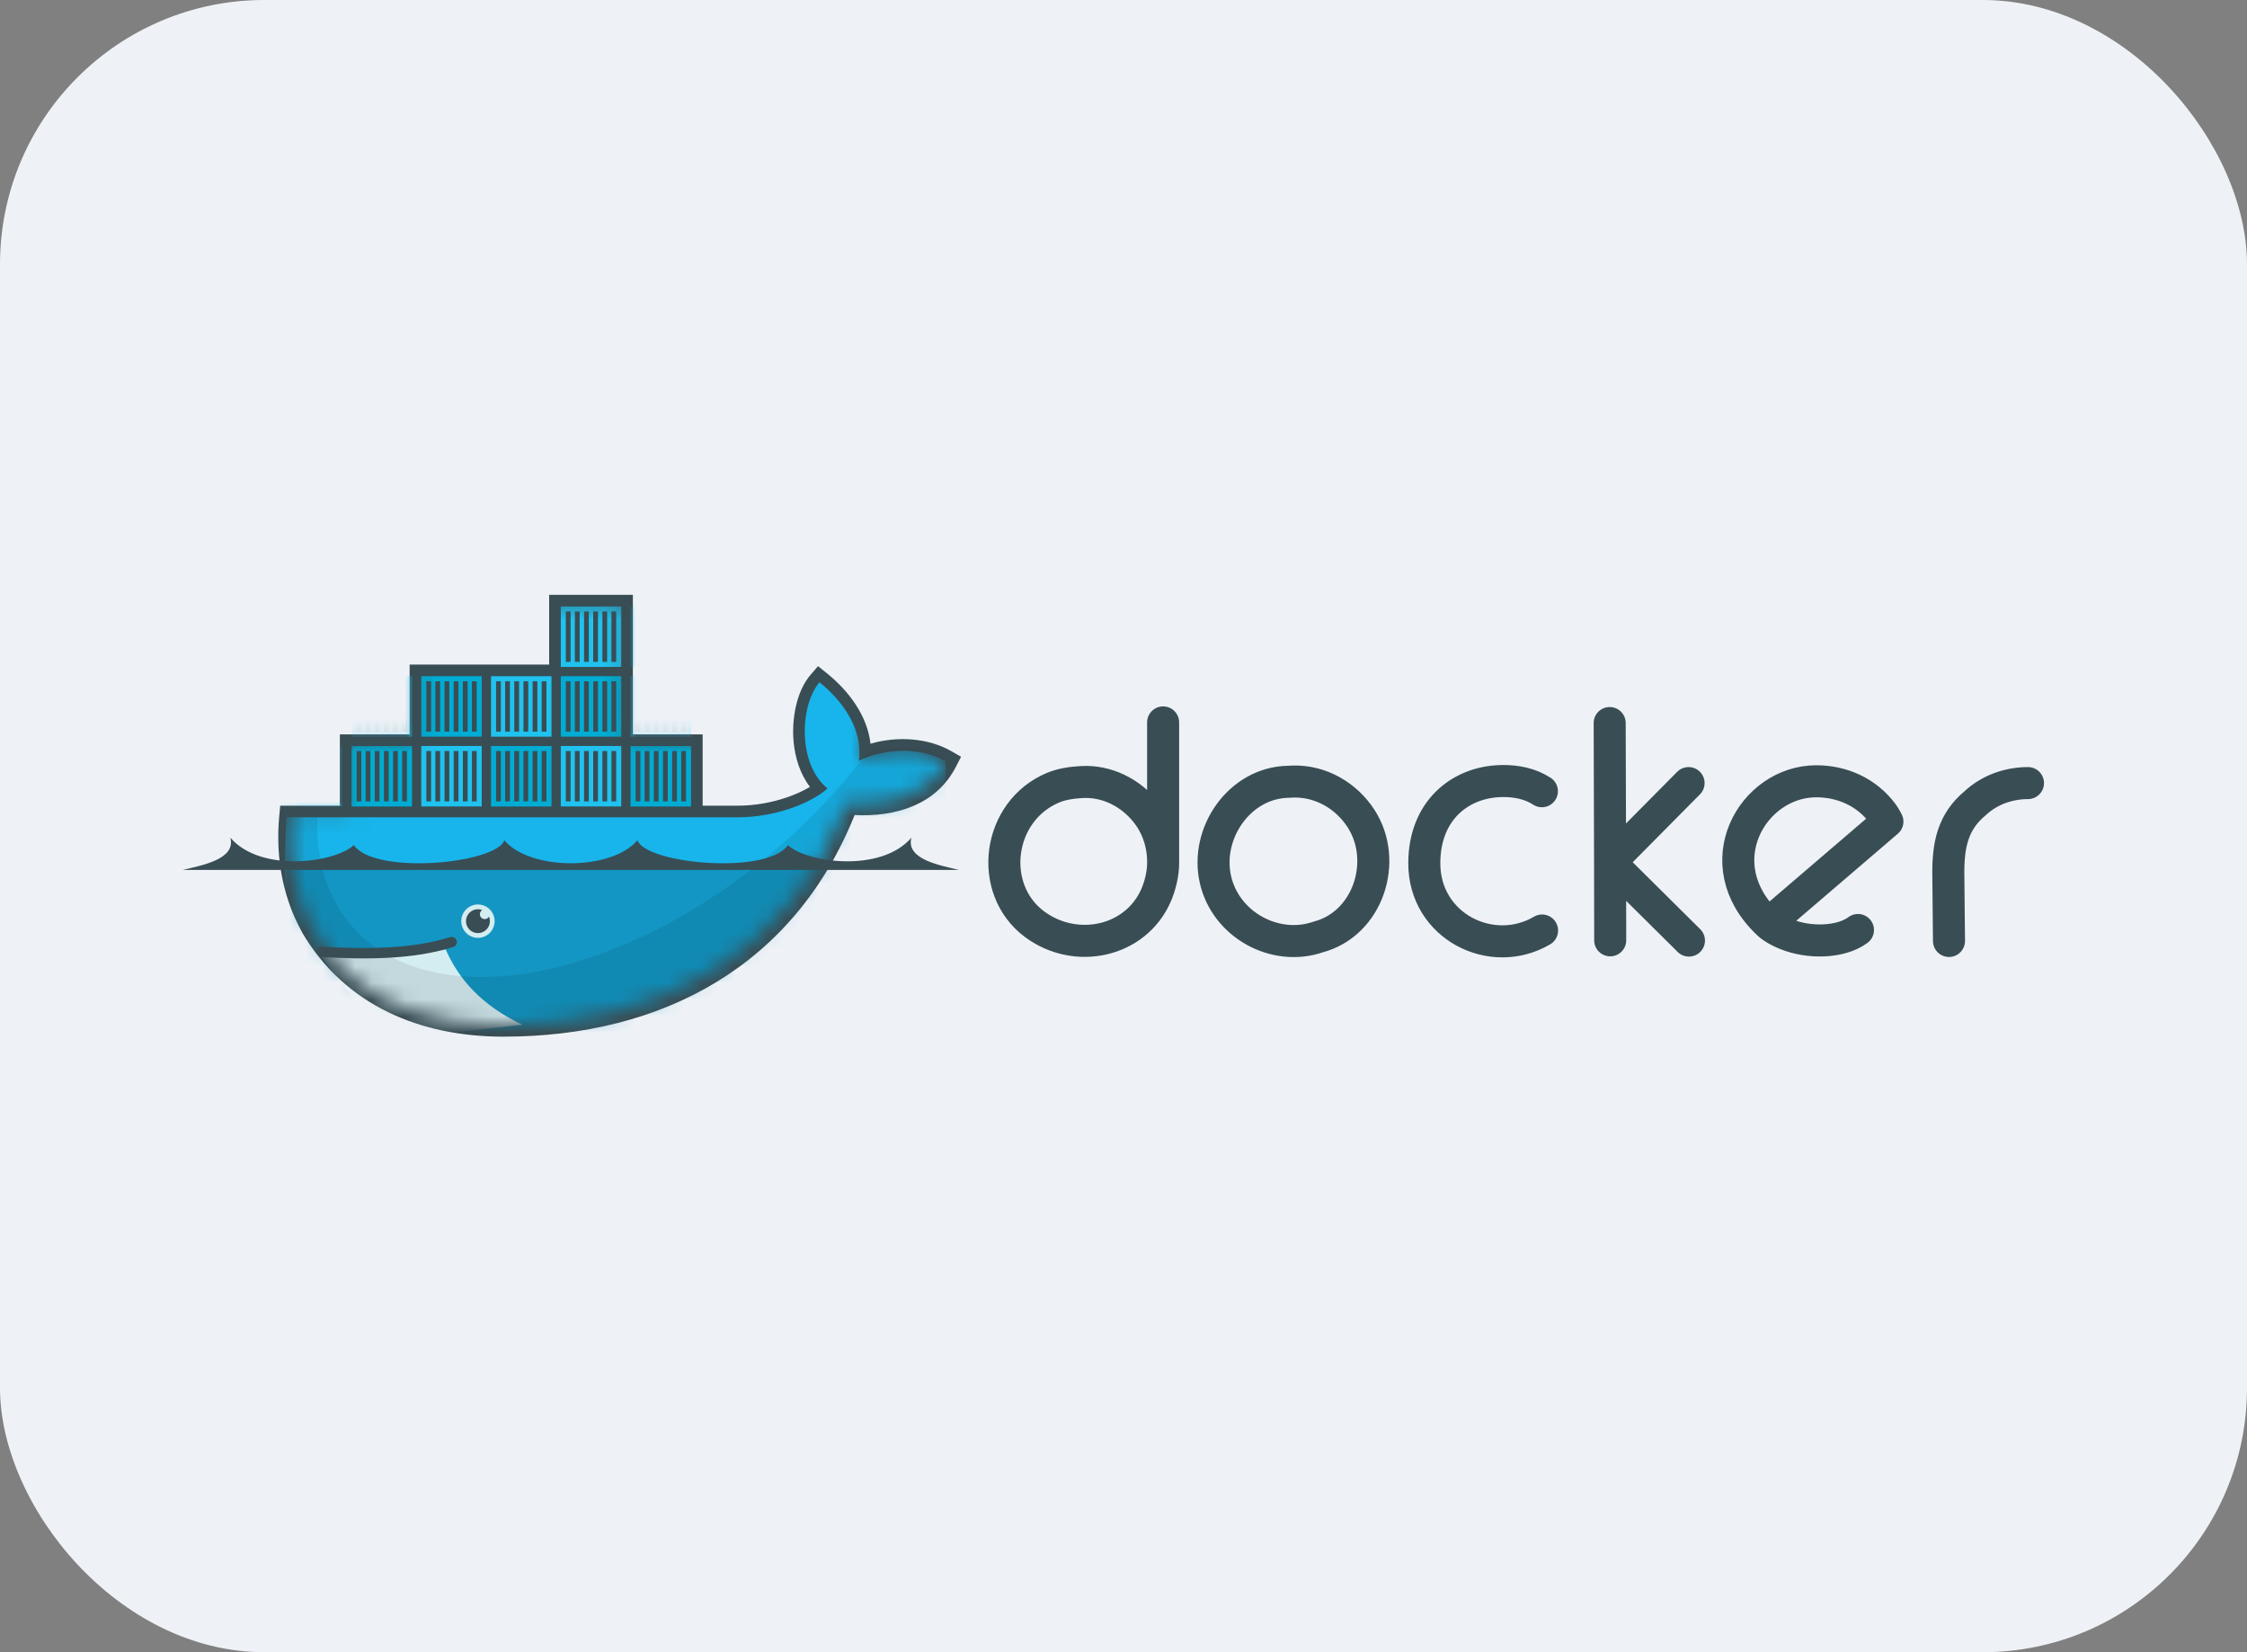 <svg width="136" height="100" viewBox="0 0 136 100" fill="none" xmlns="http://www.w3.org/2000/svg">
<rect x="0" y="0" width="136" height="100" fill="#808080" stroke="none"/>
<rect width="136" height="100" rx="16" fill="#EEF2F7"/>
<path d="M97.458 56.913L97.45 52.193L97.426 43.762M102.201 47.396L97.45 52.193L102.224 56.928M70.399 52.256C70.421 51.244 70.127 50.21 69.531 49.373C68.673 48.167 67.282 47.342 65.757 47.326C65.656 47.326 65.555 47.326 65.453 47.334C64.85 47.371 64.266 47.455 63.749 47.67C60.351 49.083 59.749 53.802 62.616 55.937C65.099 57.783 68.71 57.031 69.961 54.21C70.225 53.614 70.398 52.863 70.398 52.257V43.724M93.324 47.889C92.623 47.434 91.8 47.27 90.988 47.271C90.9 47.271 90.809 47.276 90.73 47.279C88.383 47.38 86.206 49.039 86.206 52.256C86.206 56.06 90.285 58.113 93.334 56.319M107.024 55.905L114.236 49.725C114.236 49.725 114.06 49.393 113.946 49.24C112.976 47.937 111.49 47.287 109.93 47.287C106.071 47.287 103.175 52.279 107.024 55.905ZM107.024 55.905C107.29 56.156 107.656 56.353 108.063 56.523C109.475 57.111 111.408 57.063 112.454 56.288M122.744 47.396C121.559 47.399 120.404 47.814 119.548 48.614C118.199 49.728 117.906 51.135 117.923 52.912L117.963 56.952M78.292 47.302C78.183 47.304 78.074 47.316 77.964 47.318C75.036 47.373 72.925 50.413 73.565 53.233C74.188 55.981 77.19 57.608 79.784 56.71C82.805 55.916 84.037 52.112 82.379 49.545C81.471 48.141 79.934 47.271 78.292 47.302Z" stroke="#394D54" stroke-width="1.939" stroke-linecap="round" stroke-linejoin="round"/>
<path d="M38.305 44.447H42.528V48.763H44.663C45.649 48.763 46.663 48.588 47.597 48.271C48.055 48.116 48.57 47.899 49.023 47.625C48.427 46.847 48.123 45.864 48.033 44.896C47.911 43.578 48.177 41.864 49.067 40.833L49.511 40.319L50.04 40.744C51.37 41.814 52.492 43.311 52.689 45.013C54.292 44.542 56.175 44.653 57.588 45.469L58.168 45.803L57.862 46.399C56.669 48.734 54.17 49.456 51.727 49.328C48.071 58.434 40.112 62.744 30.462 62.744C25.476 62.744 20.902 60.881 18.298 56.457C18.145 56.182 18.014 55.895 17.875 55.613C16.995 53.666 16.703 51.533 16.901 49.402L16.96 48.763H20.571V44.447H24.794V40.224H33.238V36.002H38.305V44.447Z" fill="#394D54"/>
<mask id="mask0_579_707" style="mask-type:luminance" maskUnits="userSpaceOnUse" x="17" y="36" width="41" height="27">
<path d="M25.105 36.371V44.866H21.042V49.113H17.641L17.603 49.482C17.39 51.796 17.794 53.93 18.722 55.755L19.034 56.315C19.219 56.65 19.44 56.965 19.669 57.273C19.898 57.58 19.98 57.749 20.125 57.953C22.579 60.709 26.237 62.039 30.46 62.039C39.812 62.039 47.75 57.896 51.263 48.588C53.755 48.843 56.146 48.204 57.235 46.078C55.5 45.076 53.269 45.397 51.984 46.043L55.389 36.371L42.093 44.866H37.846V36.371H25.105Z" fill="white"/>
</mask>
<g mask="url(#mask0_579_707)">
<path d="M33.942 36.706H37.602V40.365H33.942V36.706Z" fill="#20C2EF"/>
<path d="M34.391 40.06V37.01V40.06ZM34.94 40.06V37.01V40.06ZM35.495 40.06V37.01V40.06ZM36.049 40.06V37.01V40.06ZM36.604 40.06V37.01V40.06ZM37.152 40.06V37.01V40.06Z" fill="black"/>
<path d="M34.391 40.06V37.01M34.94 40.06V37.01M35.495 40.06V37.01M36.049 40.06V37.01M36.604 40.06V37.01M37.152 40.06V37.01" stroke="#394D54" stroke-width="0.288"/>
<path d="M38.165 40.367H41.824V36.708H38.165V40.367Z" fill="#00ACD3"/>
<path d="M38.614 37.011V40.06V37.011ZM39.163 37.011V40.06V37.011ZM39.717 37.011V40.06V37.011ZM40.272 37.011V40.06V37.011ZM40.826 37.011V40.06V37.011ZM41.374 37.011V40.06V37.011Z" fill="black"/>
<path d="M38.614 37.011V40.06M39.163 37.011V40.06M39.717 37.011V40.06M40.272 37.011V40.06M40.826 37.011V40.06M41.374 37.011V40.06" stroke="#394D54" stroke-width="0.288"/>
<path d="M17.053 40.926H20.712V44.586H17.053V40.926Z" fill="#00ACD3"/>
<path d="M17.053 45.15H20.712V48.81H17.053V45.15Z" fill="#20C2EF"/>
<path d="M17.502 44.283V41.233V44.283ZM18.05 44.282V41.233V44.282ZM18.605 44.282V41.233V44.282ZM19.159 44.282V41.233V44.282ZM19.714 44.282V41.233V44.282ZM20.262 44.282V41.233V44.282Z" fill="black"/>
<path d="M17.502 44.283V41.233M18.05 44.282V41.233M18.605 44.282V41.233M19.159 44.282V41.233M19.714 44.282V41.233M20.262 44.282V41.233" stroke="#394D54" stroke-width="0.288"/>
<path d="M17.502 48.505V45.455V48.505ZM18.05 48.505V45.455V48.505ZM18.605 48.505V45.455V48.505ZM19.159 48.505V45.455V48.505ZM19.714 48.505V45.455V48.505ZM20.262 48.505V45.455V48.505Z" fill="black"/>
<path d="M17.502 48.505V45.455M18.05 48.505V45.455M18.605 48.505V45.455M19.159 48.505V45.455M19.714 48.505V45.455M20.262 48.505V45.455" stroke="#394D54" stroke-width="0.288"/>
<path d="M21.275 48.812H24.935V45.153H21.275V48.812Z" fill="#00ACD3"/>
<path d="M21.275 44.588H24.935V40.928H21.275V44.588Z" fill="#20C2EF"/>
<path d="M21.724 45.455V48.505V45.455ZM22.273 45.456V48.505V45.456ZM22.827 45.456V48.505V45.456ZM23.382 45.456V48.505V45.456ZM23.936 45.456V48.505V45.456ZM24.485 45.456V48.505V45.456Z" fill="black"/>
<path d="M21.724 45.455V48.505M22.273 45.456V48.505M22.827 45.456V48.505M23.382 45.456V48.505M23.936 45.456V48.505M24.485 45.456V48.505" stroke="#394D54" stroke-width="0.288"/>
<path d="M21.724 41.233V44.283V41.233ZM22.273 41.233V44.283V41.233ZM22.827 41.233V44.283V41.233ZM23.382 41.233V44.283V41.233ZM23.936 41.233V44.283V41.233ZM24.485 41.233V44.283V41.233Z" fill="black"/>
<path d="M21.724 41.233V44.283M22.273 41.233V44.283M22.827 41.233V44.283M23.382 41.233V44.283M23.936 41.233V44.283M24.485 41.233V44.283" stroke="#394D54" stroke-width="0.288"/>
<path d="M25.498 40.926H29.157V44.586H25.498V40.926Z" fill="#00ACD3"/>
<path d="M25.498 45.15H29.157V48.81H25.498V45.15Z" fill="#20C2EF"/>
<path d="M25.947 44.283V41.233V44.283ZM26.495 44.282V41.233V44.282ZM27.05 44.282V41.233V44.282ZM27.604 44.282V41.233V44.282ZM28.159 44.282V41.233V44.282ZM28.707 44.282V41.233V44.282Z" fill="black"/>
<path d="M25.947 44.283V41.233M26.495 44.282V41.233M27.05 44.282V41.233M27.604 44.282V41.233M28.159 44.282V41.233M28.707 44.282V41.233" stroke="#394D54" stroke-width="0.288"/>
<path d="M25.947 48.505V45.455V48.505ZM26.495 48.505V45.455V48.505ZM27.05 48.505V45.455V48.505ZM27.604 48.505V45.455V48.505ZM28.159 48.505V45.455V48.505ZM28.707 48.505V45.455V48.505Z" fill="black"/>
<path d="M25.947 48.505V45.455M26.495 48.505V45.455M27.05 48.505V45.455M27.604 48.505V45.455M28.159 48.505V45.455M28.707 48.505V45.455" stroke="#394D54" stroke-width="0.288"/>
<path d="M29.72 48.812H33.38V45.153H29.72V48.812Z" fill="#00ACD3"/>
<path d="M29.72 44.588H33.38V40.928H29.72V44.588Z" fill="#20C2EF"/>
<path d="M30.169 45.455V48.505V45.455ZM30.718 45.456V48.505V45.456ZM31.272 45.456V48.505V45.456ZM31.827 45.456V48.505V45.456ZM32.381 45.456V48.505V45.456ZM32.93 45.456V48.505V45.456Z" fill="black"/>
<path d="M30.169 45.455V48.505M30.718 45.456V48.505M31.272 45.456V48.505M31.827 45.456V48.505M32.381 45.456V48.505M32.93 45.456V48.505" stroke="#394D54" stroke-width="0.288"/>
<path d="M30.169 41.233V44.283V41.233ZM30.718 41.233V44.283V41.233ZM31.272 41.233V44.283V41.233ZM31.827 41.233V44.283V41.233ZM32.381 41.233V44.283V41.233ZM32.93 41.233V44.283V41.233Z" fill="black"/>
<path d="M30.169 41.233V44.283M30.718 41.233V44.283M31.272 41.233V44.283M31.827 41.233V44.283M32.381 41.233V44.283M32.93 41.233V44.283" stroke="#394D54" stroke-width="0.288"/>
<path d="M33.942 40.926H37.602V44.586H33.942V40.926Z" fill="#00ACD3"/>
<path d="M33.942 45.15H37.602V48.81H33.942V45.15Z" fill="#20C2EF"/>
<path d="M34.391 44.283V41.233V44.283ZM34.94 44.282V41.233V44.282ZM35.495 44.282V41.233V44.282ZM36.049 44.282V41.233V44.282ZM36.604 44.282V41.233V44.282ZM37.152 44.282V41.233V44.282Z" fill="black"/>
<path d="M34.391 44.283V41.233M34.94 44.282V41.233M35.495 44.282V41.233M36.049 44.282V41.233M36.604 44.282V41.233M37.152 44.282V41.233" stroke="#394D54" stroke-width="0.288"/>
<path d="M34.391 48.505V45.455V48.505ZM34.94 48.505V45.455V48.505ZM35.495 48.505V45.455V48.505ZM36.049 48.505V45.455V48.505ZM36.604 48.505V45.455V48.505ZM37.152 48.505V45.455V48.505Z" fill="black"/>
<path d="M34.391 48.505V45.455M34.94 48.505V45.455M35.495 48.505V45.455M36.049 48.505V45.455M36.604 48.505V45.455M37.152 48.505V45.455" stroke="#394D54" stroke-width="0.288"/>
<path d="M38.165 48.812H41.824V45.153H38.165V48.812Z" fill="#00ACD3"/>
<path d="M38.165 44.588H41.824V40.928H38.165V44.588Z" fill="#20C2EF"/>
<path d="M38.614 45.455V48.505V45.455ZM39.163 45.456V48.505V45.456ZM39.717 45.456V48.505V45.456ZM40.272 45.456V48.505V45.456ZM40.826 45.456V48.505V45.456ZM41.374 45.456V48.505V45.456Z" fill="black"/>
<path d="M38.614 45.455V48.505M39.163 45.456V48.505M39.717 45.456V48.505M40.272 45.456V48.505M40.826 45.456V48.505M41.374 45.456V48.505" stroke="#394D54" stroke-width="0.288"/>
<path d="M38.614 41.233V44.283V41.233ZM39.163 41.233V44.283V41.233ZM39.717 41.233V44.283V41.233ZM40.272 41.233V44.283V41.233ZM40.826 41.233V44.283V41.233ZM41.374 41.233V44.283V41.233Z" fill="black"/>
<path d="M38.614 41.233V44.283M39.163 41.233V44.283M39.717 41.233V44.283M40.272 41.233V44.283M40.826 41.233V44.283M41.374 41.233V44.283" stroke="#394D54" stroke-width="0.288"/>
<path d="M51.985 46.044C52.269 43.843 50.622 42.115 49.601 41.295C48.424 42.655 48.241 46.221 50.087 47.722C49.057 48.637 46.886 49.467 44.663 49.467H17.349C17.133 51.787 17.349 62.962 17.349 62.962H57.42L57.238 46.08C55.502 45.078 53.27 45.398 51.985 46.044Z" fill="#17B5EB"/>
<path d="M17.349 52.437V62.962H57.42V52.437" fill="black" fill-opacity="0.17"/>
<path d="M31.611 62.02C29.111 60.834 27.739 59.221 26.975 57.461L19.38 57.792L23.258 62.962L31.611 62.02Z" fill="#D4EDF1"/>
<path d="M52.157 45.962V45.968C48.305 50.935 42.78 55.271 36.848 57.55C31.556 59.582 26.943 59.592 23.76 57.959C23.417 57.766 23.081 57.551 22.744 57.348C20.411 55.717 19.097 53.02 19.207 49.465H17.349V62.962H57.42V45.235H52.803L52.157 45.962Z" fill="black" fill-opacity="0.085"/>
</g>
<path d="M19.496 57.613C22.111 57.756 24.903 57.781 27.338 57.018" stroke="#394D54" stroke-width="0.628" stroke-linecap="round"/>
<path d="M29.937 55.753C29.937 56.021 29.831 56.278 29.641 56.467C29.452 56.656 29.195 56.763 28.928 56.763C28.66 56.763 28.403 56.656 28.214 56.467C28.024 56.278 27.918 56.021 27.918 55.753C27.918 55.486 28.024 55.229 28.214 55.039C28.403 54.85 28.66 54.744 28.928 54.743C29.195 54.744 29.452 54.85 29.641 55.039C29.831 55.229 29.937 55.486 29.937 55.753Z" fill="#D4EDF1"/>
<path d="M29.189 55.079C29.133 55.111 29.09 55.162 29.065 55.221C29.041 55.281 29.036 55.348 29.053 55.41C29.07 55.473 29.107 55.528 29.158 55.568C29.209 55.607 29.272 55.629 29.337 55.629C29.448 55.629 29.545 55.567 29.596 55.476C29.631 55.561 29.651 55.655 29.651 55.753C29.651 56.152 29.327 56.476 28.927 56.476C28.528 56.476 28.204 56.152 28.204 55.753C28.204 55.561 28.281 55.377 28.416 55.242C28.552 55.106 28.736 55.03 28.927 55.03C29.017 55.03 29.106 55.046 29.189 55.079V55.079ZM11.071 52.651H58.034C57.012 52.392 54.799 52.041 55.164 50.701C53.304 52.853 48.82 52.211 47.689 51.15C46.428 52.978 39.092 52.283 38.58 50.859C37 52.713 32.105 52.713 30.525 50.859C30.013 52.281 22.677 52.978 21.416 51.15C20.285 52.211 15.803 52.853 13.941 50.701C14.306 52.041 12.094 52.392 11.071 52.651Z" fill="#394D54"/>
</svg>

